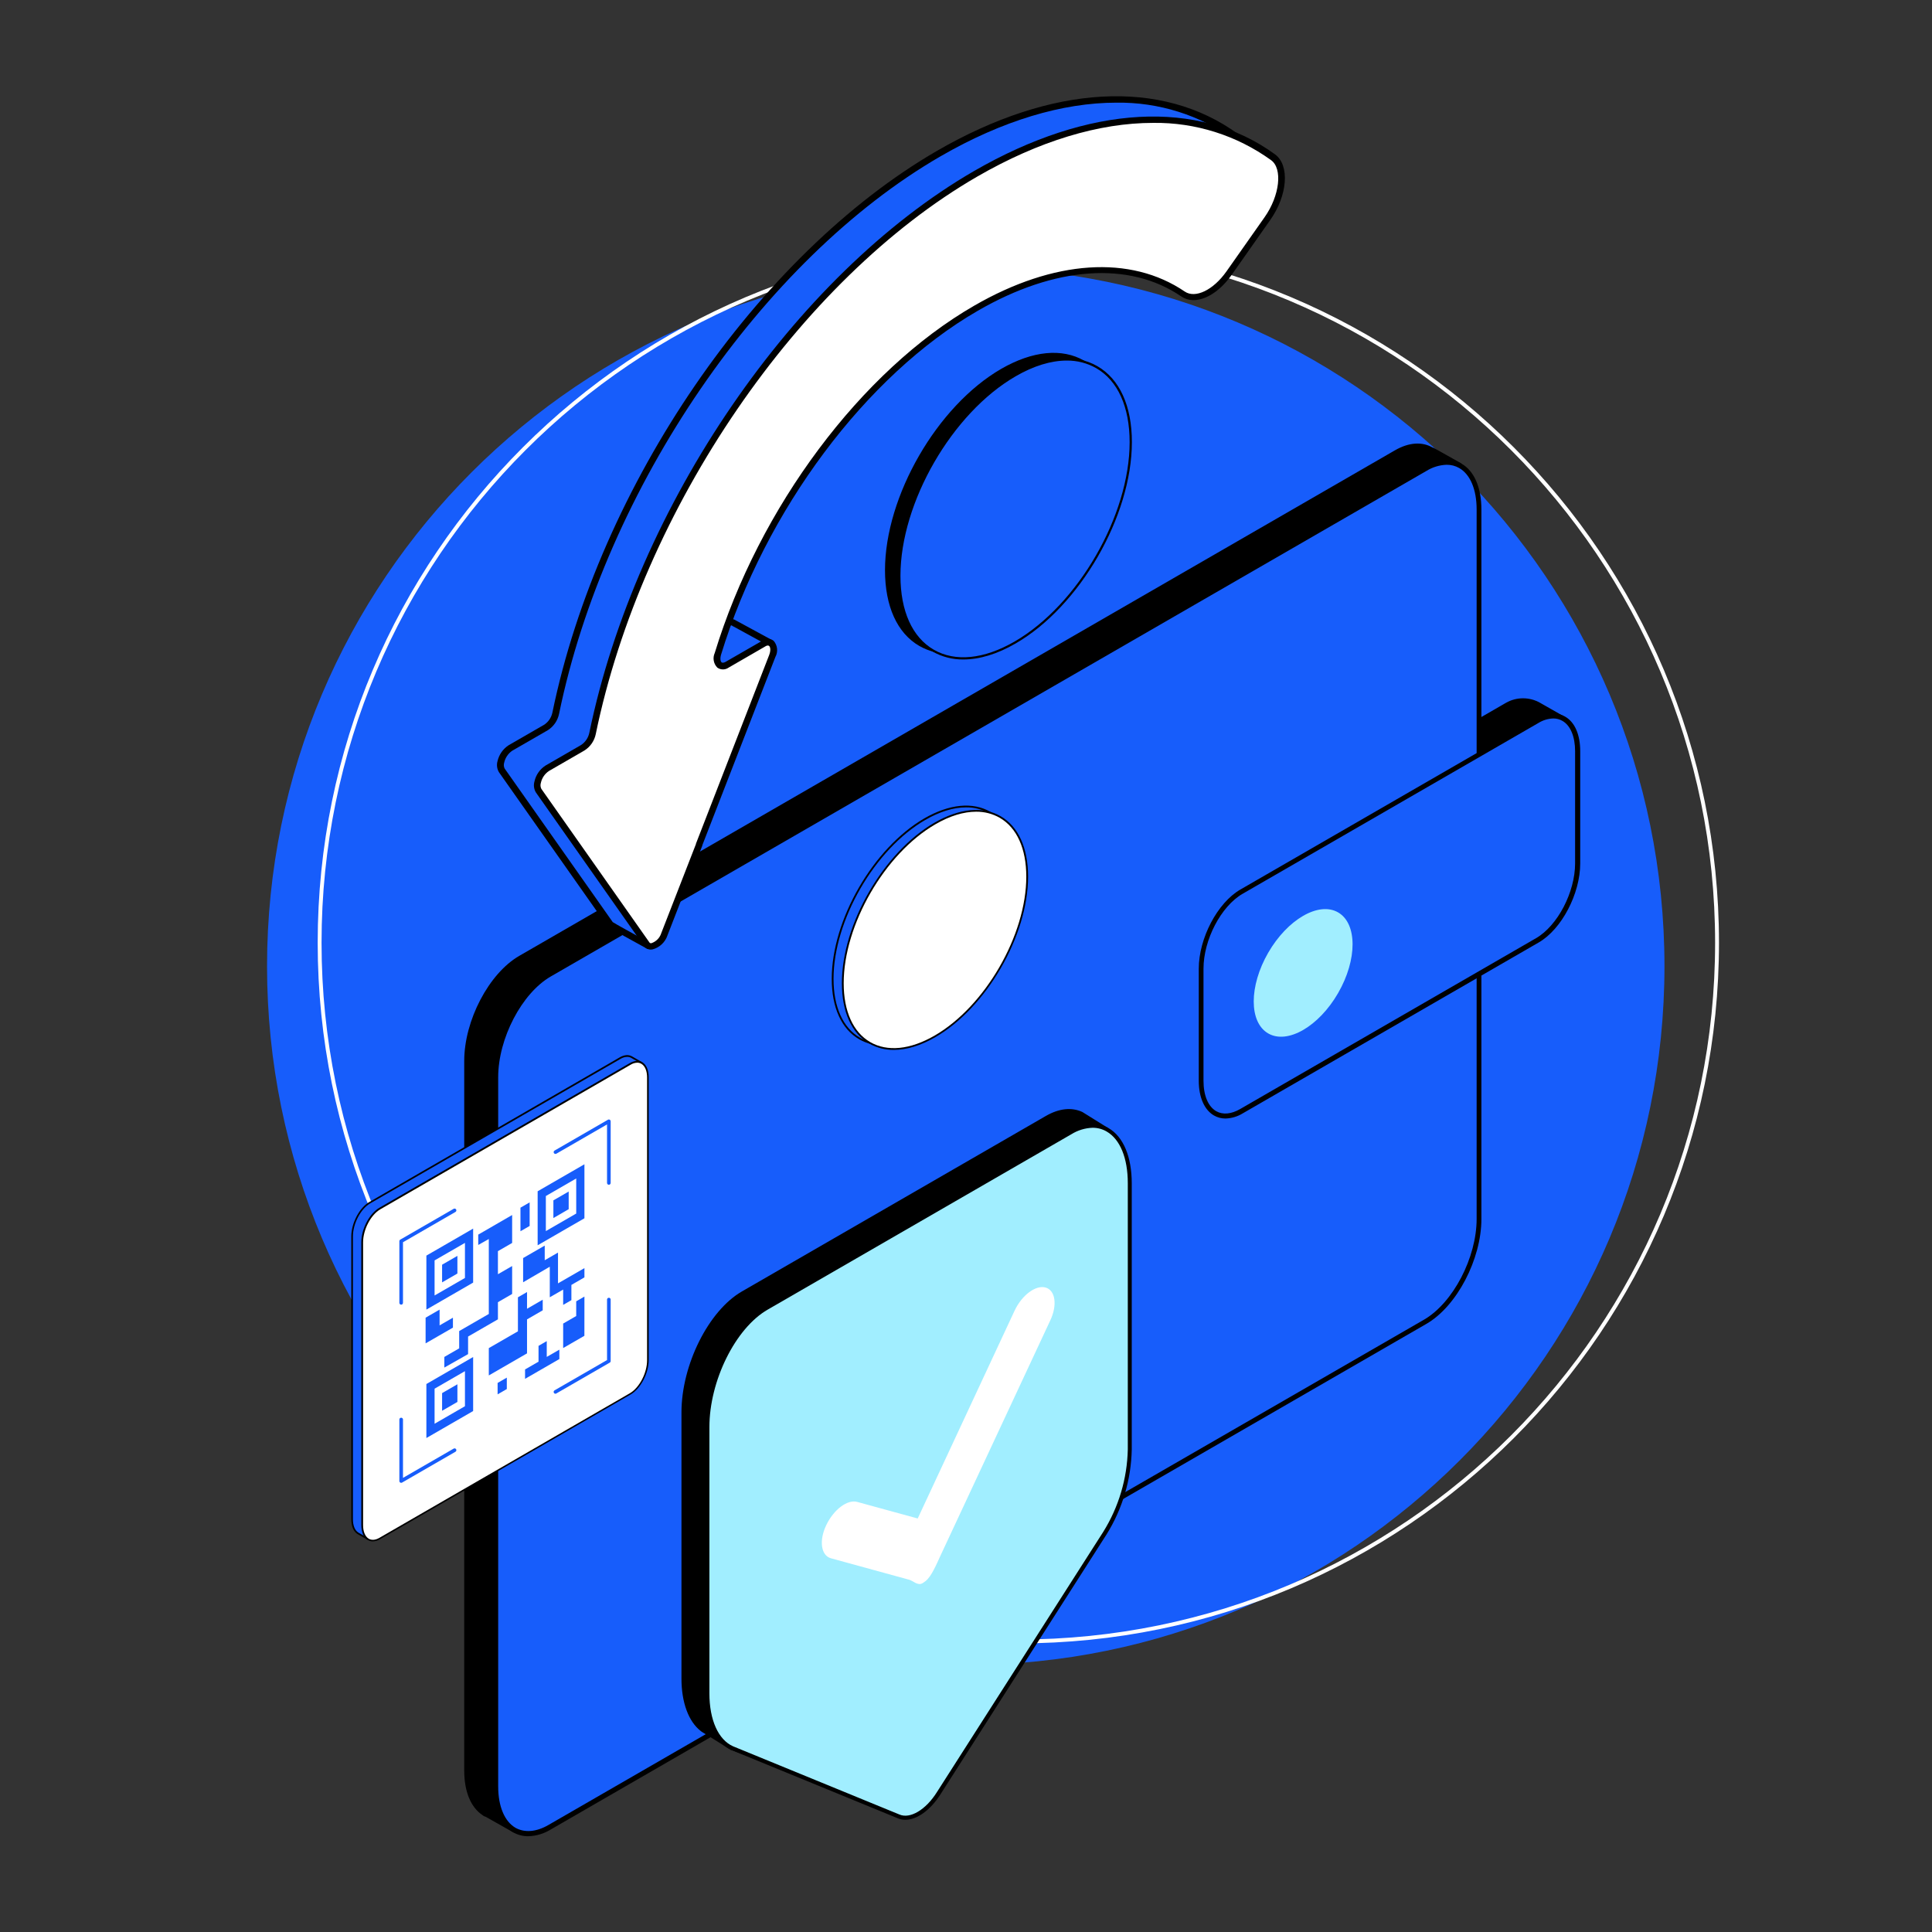 <?xml version="1.0" encoding="UTF-8" standalone="no"?>
<svg
   xmlns:dc="http://purl.org/dc/elements/1.1/"
   xmlns:cc="http://creativecommons.org/ns#"
   xmlns:rdf="http://www.w3.org/1999/02/22-rdf-syntax-ns#"
   xmlns:svg="http://www.w3.org/2000/svg"
   xmlns="http://www.w3.org/2000/svg"
   viewBox="0 0 666.667 666.667"
   height="666.667"
   width="666.667"
   xml:space="preserve"
   id="svg2"
   version="1.1"><rect x="0" y="0" width="666.667" height="666.667" fill="#333333" stroke="none"/><defs
     id="defs6"><clipPath
       id="clipPath18"
       clipPathUnits="userSpaceOnUse"><path
         id="path16"
         d="M 0,500 H 500 V 0 H 0 Z" /></clipPath></defs><g
     transform="matrix(1.333,0,0,-1.333,0,666.667)"
     id="g10"><g
       id="g12"><g
         clip-path="url(#clipPath18)"
         id="g14"><g
           transform="translate(430.871,250)"
           id="g20"><path
             id="path22"
             style="fill:#175dfb;fill-opacity:1;fill-rule:nonzero;stroke:none"
             d="m 0,0 c 0,-99.892 -80.979,-180.871 -180.871,-180.871 -99.893,0 -180.872,80.979 -180.872,180.871 0,99.892 80.979,180.871 180.872,180.871 C -80.979,180.871 0,99.892 0,0" /></g><g
           transform="translate(444.48,256.081)"
           id="g24"><path
             id="path26"
             style="fill:none;stroke:#ffffff;stroke-width:1;stroke-linecap:butt;stroke-linejoin:miter;stroke-miterlimit:10;stroke-dasharray:none;stroke-opacity:1"
             d="m 0,0 c 0,-99.892 -80.979,-180.871 -180.871,-180.871 -99.893,0 -180.872,80.979 -180.872,180.871 0,99.892 80.979,180.871 180.872,180.871 C -80.979,180.871 0,99.892 0,0 Z" /></g><g
           transform="translate(377.814,379.659)"
           id="g28"><path
             id="path30"
             style="fill:#000000;fill-opacity:1;fill-rule:nonzero;stroke:none"
             d="m 0,0 -7.057,3.962 c -2.472,1.529 -5.721,1.465 -9.301,-0.599 l -226.697,-130.885 c -7.645,-4.446 -13.95,-16.384 -13.95,-26.65 v -183.627 c 0,-5.44 1.771,-9.3 4.572,-11.083 l 0.396,-0.216 0.167,-0.104 7.184,-4.049 z" /></g><g
           transform="translate(404.259,314.319)"
           id="g32"><path
             id="path34"
             style="fill:#000000;fill-opacity:1;fill-rule:nonzero;stroke:none"
             d="m 0,0 -56.334,-29.658 -7.427,4.282 49.684,28.714 c 2.524,1.452 5.63,1.452 8.154,0 z m -277.998,-283.339 6.676,-3.82 243.947,352.283 -6.307,3.491 c -0.062,0.018 -0.122,0.043 -0.178,0.076 -2.357,1.465 -5.438,1.274 -8.649,-0.611 L -269.182,-62.73 c -7.516,-4.343 -13.632,-16.052 -13.632,-26.101 v -183.627 c 0,-4.97 1.554,-8.816 4.268,-10.549 0.041,-0.026 0.079,-0.055 0.115,-0.089 l 0.266,-0.153 -0.151,-0.65 z m 6.867,-5.247 c -0.11,-0.002 -0.217,0.028 -0.306,0.089 l -7.185,4.052 h -0.115 l -0.459,0.254 -0.165,0.127 c -3.046,2.039 -4.727,6.128 -4.727,11.542 v 183.691 c 0,10.459 6.37,22.662 14.268,27.21 l 226.673,130.86 c 3.58,2.064 7.045,2.306 9.809,0.675 h 0.127 l 7.072,-3.975 c 0.075,-0.044 0.143,-0.103 0.194,-0.174 0.052,-0.071 0.09,-0.152 0.112,-0.238 0.019,-0.086 0.021,-0.175 0.006,-0.262 -0.014,-0.086 -0.048,-0.169 -0.096,-0.243 l -244.686,-353.328 c -0.057,-0.087 -0.135,-0.157 -0.226,-0.206 -0.092,-0.05 -0.193,-0.074 -0.296,-0.074 z" /></g><g
           transform="translate(341.774,288.943)"
           id="g36"><path
             id="path38"
             style="fill:#000000;fill-opacity:1;fill-rule:nonzero;stroke:none"
             d="m 0,0 6.165,-3.555 54.997,28.957 -4.868,2.776 c -2.335,1.322 -5.193,1.322 -7.528,0 z M 6.153,-4.918 C 6.04,-4.922 5.929,-4.89 5.833,-4.83 l -7.426,4.282 c -0.098,0.053 -0.179,0.133 -0.235,0.228 -0.057,0.097 -0.086,0.208 -0.083,0.32 -0.005,0.112 0.024,0.222 0.081,0.318 0.056,0.097 0.137,0.177 0.237,0.228 L 48.09,29.261 c 1.341,0.76 2.855,1.159 4.395,1.158 1.542,0 3.056,-0.397 4.395,-1.158 l 5.887,-3.35 c 0.1,-0.058 0.181,-0.141 0.239,-0.243 0.056,-0.101 0.083,-0.214 0.079,-0.329 C 63.083,25.223 63.05,25.112 62.99,25.017 62.928,24.919 62.843,24.842 62.742,24.79 L 6.408,-4.868 C 6.328,-4.904 6.241,-4.922 6.153,-4.918" /></g><g
           transform="translate(368.932,157.956)"
           id="g40"><path
             id="path42"
             style="fill:#175dfb;fill-opacity:1;fill-rule:nonzero;stroke:none"
             d="m 0,0 -226.661,-130.86 c -7.643,-4.446 -13.948,0.267 -13.948,10.549 V 63.302 c 0,10.28 6.241,22.205 13.948,26.65 L 0,220.825 c 7.707,4.446 13.95,-0.28 13.95,-10.548 V 26.65 C 13.95,16.382 7.707,4.445 0,0 Z" /></g><g
           transform="translate(374.476,379.812)"
           id="g44"><path
             id="path46"
             style="fill:#000000;fill-opacity:1;fill-rule:nonzero;stroke:none"
             d="m 0,0 c -1.851,-0.064 -3.652,-0.613 -5.224,-1.592 l -226.66,-130.859 c -7.517,-4.332 -13.63,-16.052 -13.63,-26.104 v -183.563 c 0,-5.172 1.643,-9.082 4.51,-10.739 2.318,-1.274 5.337,-1.083 8.484,0.739 L -5.861,-221.31 c 7.516,4.345 13.632,16.052 13.632,26.103 V -11.58 c 0,5.172 -1.643,9.083 -4.497,10.726 C 2.28,-0.279 1.148,0.016 0,0 Z m -237.744,-355.023 c -1.367,-0.014 -2.713,0.338 -3.898,1.019 -3.274,1.886 -5.096,6.191 -5.096,11.836 v 183.613 c 0,10.459 6.37,22.663 14.267,27.211 L -5.861,-0.484 C -2.293,1.567 1.172,1.834 3.91,0.255 7.173,-1.631 9.007,-5.949 9.007,-11.58 v -183.627 c 0,-10.459 -6.37,-22.662 -14.268,-27.198 l -226.623,-130.86 c -1.765,-1.09 -3.786,-1.697 -5.86,-1.758 z" /></g><g
           transform="translate(397.929,256.698)"
           id="g48"><path
             id="path50"
             style="fill:#175dfb;fill-opacity:1;fill-rule:nonzero;stroke:none"
             d="m 0,0 -76.604,-44.23 c -5.758,-3.326 -10.433,0.203 -10.433,7.884 v 29.008 c 0,7.644 4.675,16.561 10.433,19.925 L 0,56.819 c 5.77,3.324 10.433,-0.205 10.433,-7.886 V 19.924 C 10.433,12.243 5.77,3.326 0,0 Z" /></g><g
           transform="translate(402.081,314.14)"
           id="g52"><path
             id="path54"
             style="fill:#000000;fill-opacity:1;fill-rule:nonzero;stroke:none"
             d="M 0,0 C -1.353,-0.046 -2.67,-0.445 -3.821,-1.158 L -80.423,-45.39 c -5.581,-3.223 -10.115,-11.912 -10.115,-19.376 v -29.009 c 0,-3.82 1.196,-6.676 3.286,-7.886 1.695,-0.967 3.887,-0.776 6.191,0.549 l 76.602,44.232 c 5.582,3.222 10.116,11.911 10.116,19.376 V -8.51 c 0,3.823 -1.196,6.688 -3.287,7.886 C 1.651,-0.207 0.832,0.008 0,0 m -84.832,-103.558 c -1.055,-0.012 -2.094,0.26 -3.006,0.789 -2.483,1.44 -3.924,4.715 -3.924,8.982 v 29.007 c 0,7.874 4.828,17.059 10.753,20.485 l 76.602,44.231 c 2.714,1.568 5.363,1.759 7.465,0.549 2.549,-1.441 3.924,-4.713 3.924,-8.995 v -29.008 c 0,-7.872 -4.816,-17.058 -10.753,-20.471 l -76.602,-44.232 c -1.343,-0.828 -2.881,-1.291 -4.459,-1.337 z" /></g><g
           transform="translate(346.385,243.05)"
           id="g56"><path
             id="path58"
             style="fill:#a1eeff;fill-opacity:1;fill-rule:nonzero;stroke:none"
             d="M 0,0 C 4.997,8.653 4.995,18.005 0,20.89 -4.997,23.775 -13.098,19.1 -18.093,10.447 -23.088,1.794 -23.088,-7.558 -18.091,-10.443 -13.096,-13.328 -4.995,-8.653 0,0" /></g><g
           transform="translate(167.851,255.284)"
           id="g60"><path
             id="path62"
             style="fill:#175dfb;fill-opacity:1;fill-rule:nonzero;stroke:none"
             d="m 0,0 18.109,69.32 13.168,9.237 -9.101,4.937 c -0.6,0.472 -1.445,0.472 -2.044,0 L 10.7,78.061 c -1.861,-1.085 -3.126,0.396 -2.386,2.817 11.113,36.329 36.842,72.151 66.819,89.451 21.202,12.249 40.313,12.777 53.6,3.69 3.094,-2.123 8.228,0.115 11.918,5.365 l 9.96,14.059 c 4.229,6.008 4.937,13.466 1.53,16 -18.834,13.729 -46.356,13.351 -77.008,-4.345 -47.46,-27.41 -87.396,-87.593 -99.217,-144.865 -0.309,-1.504 -1.203,-2.824 -2.486,-3.669 l -9.216,-5.317 c -2.009,-1.153 -3.295,-4.38 -2.257,-5.813 L -10.057,5.68 C -9.777,5.253 0,0 0,0 Z" /></g><g
           transform="translate(289.01,473.551)"
           id="g64"><path
             id="path66"
             style="fill:#000000;fill-opacity:1;fill-rule:nonzero;stroke:none"
             d="m 0,0 c -13.959,0 -29.534,-4.642 -45.516,-13.876 -46.094,-26.635 -86.788,-85.998 -98.771,-144.338 -0.177,-0.858 -0.522,-1.675 -1.015,-2.398 -0.495,-0.723 -1.13,-1.341 -1.867,-1.816 l -9.219,-5.318 c -1.072,-0.724 -1.825,-1.831 -2.106,-3.094 -0.162,-0.505 -0.121,-1.054 0.115,-1.53 l 27.986,-39.756 c 0.377,-0.281 5.282,-2.997 8.821,-4.941 l 17.864,68.253 c 0.053,0.185 0.168,0.35 0.327,0.46 l 12.066,8.479 -7.769,4.247 c -0.121,0.035 -0.233,0.097 -0.33,0.18 -0.28,0.265 -0.74,0.1 -1.068,-0.098 l -9.434,-5.45 c -0.424,-0.307 -0.934,-0.472 -1.457,-0.472 -0.522,0 -1.033,0.165 -1.457,0.472 -0.478,0.487 -0.8,1.109 -0.92,1.781 -0.121,0.673 -0.036,1.366 0.244,1.988 11.523,37.733 37.863,73.027 67.2,89.932 20.609,11.904 40.478,13.169 54.47,3.655 2.751,-1.876 7.376,0.345 10.8,5.17 l 9.877,14.059 c 3.934,5.562 4.757,12.64 1.646,14.814 C 21.614,-3.216 10.928,0.148 0,0 Z m -121.159,-219.09 c -0.139,0 -0.274,0.033 -0.395,0.098 -9.877,5.4 -10.172,5.73 -10.305,5.91 l -27.986,39.756 c -0.253,0.422 -0.419,0.894 -0.483,1.383 -0.065,0.49 -0.03,0.988 0.106,1.466 0.383,1.708 1.424,3.197 2.896,4.147 l 9.219,5.317 c 1.077,0.732 1.826,1.853 2.091,3.127 12.131,58.788 53.09,118.525 99.609,145.44 29.732,17.171 58.127,18.734 77.899,4.315 3.852,-2.817 3.292,-10.668 -1.35,-17.153 l -9.878,-14.042 c -3.999,-5.68 -9.499,-8.019 -13.053,-5.583 -13.466,9.202 -32.678,7.854 -52.68,-3.719 -28.938,-16.707 -55.03,-51.641 -66.438,-88.994 -0.331,-1.053 -0.165,-1.775 0.115,-2.005 0.28,-0.233 0.855,0 1.07,0.147 l 9.432,5.433 c 0.416,0.277 0.9,0.424 1.398,0.424 0.499,0 0.985,-0.147 1.401,-0.424 l 9.104,-4.94 c 0.121,-0.065 0.225,-0.163 0.301,-0.281 0.074,-0.118 0.118,-0.253 0.127,-0.395 0.006,-0.141 -0.023,-0.283 -0.088,-0.41 -0.062,-0.127 -0.157,-0.233 -0.275,-0.312 l -12.906,-9.055 -18.108,-69.042 c -0.062,-0.242 -0.232,-0.442 -0.46,-0.543 -0.115,-0.047 -0.239,-0.071 -0.363,-0.065 z" /></g><g
           transform="translate(180.886,281.506)"
           id="g68"><path
             id="path70"
             style="fill:#ffffff;fill-opacity:1;fill-rule:nonzero;stroke:none"
             d="m 0,0 18.949,48.81 c 1.003,2.584 -0.248,4.362 -2.238,3.292 L 7.276,46.669 C 5.418,45.584 4.15,47.065 4.89,49.486 c 11.113,36.329 36.825,72.151 66.801,89.451 21.22,12.249 40.331,12.777 53.618,3.69 3.094,-2.127 8.231,0.115 11.918,5.382 l 9.877,14.042 c 4.229,6.008 4.937,13.481 1.531,16 -18.834,13.746 -46.357,13.351 -77.027,-4.345 C 24.166,146.314 -15.77,86.128 -27.59,28.841 c -0.309,-1.51 -1.21,-2.832 -2.501,-3.672 l -9.202,-5.314 c -2.009,-1.154 -3.294,-4.38 -2.256,-5.813 l 10.455,-14.815 17.498,-24.892 c 1.003,-1.415 3.507,0 4.509,2.602 z" /></g><g
           transform="translate(298.521,468.316)"
           id="g72"><path
             id="path74"
             style="fill:#000000;fill-opacity:1;fill-rule:nonzero;stroke:none"
             d="m 0,0 c -13.977,0 -29.531,-4.66 -45.534,-13.894 -46.091,-26.635 -86.768,-85.98 -98.768,-144.337 -0.18,-0.862 -0.528,-1.676 -1.023,-2.401 -0.499,-0.723 -1.137,-1.34 -1.876,-1.814 l -9.202,-5.317 c -1.077,-0.711 -1.833,-1.815 -2.106,-3.077 -0.162,-0.513 -0.121,-1.067 0.115,-1.548 l 27.983,-39.756 c 0.056,-0.086 0.136,-0.153 0.23,-0.189 0.097,-0.035 0.201,-0.038 0.298,-0.009 0.602,0.204 1.147,0.546 1.593,1 0.442,0.457 0.772,1.012 0.958,1.619 l 8.972,23.046 c -0.006,0.032 -0.006,0.065 0,0.097 l 18.949,48.828 c 0.442,1.136 0.327,2.041 0,2.336 -0.33,0.298 -0.855,0 -1.071,-0.147 l -9.434,-5.451 c -0.425,-0.3 -0.932,-0.463 -1.454,-0.463 -0.522,0 -1.033,0.163 -1.457,0.463 -0.484,0.489 -0.807,1.114 -0.926,1.791 -0.121,0.675 -0.033,1.371 0.25,1.996 11.523,37.716 37.863,73.024 67.182,89.915 20.624,11.918 40.479,13.171 54.488,3.654 2.731,-1.858 7.373,0.363 10.782,5.188 l 9.877,14.041 c 3.935,5.563 4.757,12.641 1.646,14.814 C 21.606,-3.23 10.925,0.14 0,0 Z m -130.048,-214.005 c -0.7,-0.005 -1.358,0.333 -1.761,0.905 l -27.986,39.774 c -0.514,0.85 -0.651,1.876 -0.377,2.831 0.186,0.847 0.537,1.652 1.035,2.363 0.496,0.714 1.13,1.318 1.861,1.784 l 9.202,5.318 c 1.085,0.734 1.84,1.864 2.109,3.144 12.13,58.77 53.089,118.525 99.594,145.425 29.746,17.168 58.127,18.731 77.913,4.312 3.852,-2.813 3.292,-10.667 -1.35,-17.138 l -9.877,-14.056 c -4.017,-5.681 -9.5,-8.019 -13.054,-5.58 -13.466,9.201 -32.693,7.851 -52.68,-3.722 -28.938,-16.708 -55.013,-51.642 -66.438,-88.992 -0.313,-1.056 -0.148,-1.778 0.133,-2.008 0.28,-0.23 0.855,0 1.067,0.147 l 9.435,5.433 c 0.874,0.668 2.087,0.668 2.961,0 0.498,-0.566 0.808,-1.271 0.891,-2.017 0.082,-0.75 -0.068,-1.505 -0.428,-2.165 l -18.917,-48.743 v -0.1 l -9.004,-23.193 c -0.289,-0.888 -0.796,-1.69 -1.474,-2.33 -0.678,-0.642 -1.507,-1.104 -2.41,-1.342 z" /></g><g
           transform="translate(286.446,207.802)"
           id="g76"><path
             id="path78"
             style="fill:#000000;fill-opacity:1;fill-rule:nonzero;stroke:none"
             d="m 0,0 -6.537,4.083 c -2.527,1.169 -5.628,0.929 -8.991,-1.044 L -94.17,-42.365 c -8.479,-4.898 -15.361,-18.713 -15.361,-30.868 v -68.921 c 0,-6.128 1.786,-10.902 4.867,-13.25 0,0 0.773,-0.523 1.169,-0.731 l 6.548,-4.094 36.882,-13.752 c 3.049,-1.369 7.373,1.138 10.443,6.014 l 43.044,67.354 c 4.042,6.494 6.26,13.958 6.421,21.605 v 68.921 c 0.09,3.211 -0.53,6.402 -1.817,9.345 z" /></g><g
           transform="translate(189.751,48.064)"
           id="g80"><path
             id="path82"
             style="fill:#000000;fill-opacity:1;fill-rule:nonzero;stroke:none"
             d="m 0,0 36.841,-13.732 c 2.799,-1.264 6.913,1.19 9.795,5.806 L 89.68,59.428 c 3.985,6.411 6.174,13.776 6.338,21.323 v 68.92 c 0.081,3.131 -0.521,6.242 -1.764,9.116 -0.095,0.205 -0.051,0.446 0.11,0.604 0.052,0.051 0.114,0.091 0.182,0.117 l 1.044,0.355 -5.629,3.519 c -2.412,1.107 -5.356,0.762 -8.457,-1.044 L 2.861,116.934 C -5.493,112.12 -12.238,98.482 -12.238,86.515 V 17.596 c 0,-5.9 1.702,-10.58 4.657,-12.834 0.24,-0.168 0.783,-0.523 1.044,-0.669 z m 38.439,-15.121 c -0.687,-0.005 -1.368,0.138 -1.995,0.418 L -0.418,-0.961 h -0.093 l -6.548,4.093 c -0.386,0.199 -1.159,0.72 -1.191,0.742 l -0.072,0.062 c -3.196,2.464 -5.023,7.436 -5.023,13.576 v 68.92 c 0,12.301 7.007,26.346 15.663,31.327 l 78.642,45.404 c 3.405,1.973 6.683,2.328 9.472,1.044 l 6.6,-4.114 c 0.082,-0.054 0.148,-0.129 0.189,-0.217 0.043,-0.089 0.06,-0.187 0.05,-0.285 -0.011,-0.097 -0.049,-0.19 -0.11,-0.268 -0.061,-0.077 -0.141,-0.136 -0.233,-0.17 l -1.463,-0.533 c 1.141,-2.875 1.695,-5.95 1.628,-9.043 V 80.657 C 96.933,72.896 94.686,65.321 90.588,58.728 L 47.545,-8.625 c -2.621,-4.021 -6.109,-6.496 -9.106,-6.496" /></g><g
           transform="translate(286.016,103.303)"
           id="g84"><path
             id="path86"
             style="fill:#a1eeff;fill-opacity:1;fill-rule:nonzero;stroke:none"
             d="m 0,0 -43.033,-67.343 c -3.049,-4.887 -7.372,-7.383 -10.442,-6.026 l -43.044,17.659 c -4.031,1.796 -6.423,7.079 -6.423,14.181 v 68.92 c 0,12.144 6.872,25.97 15.351,30.867 l 78.642,45.404 C -0.47,108.549 6.412,102.618 6.412,90.526 V 21.606 C 6.257,13.958 4.041,6.494 0,0 Z" /></g><g
           transform="translate(282.82,208.187)"
           id="g88"><path
             id="path90"
             style="fill:#000000;fill-opacity:1;fill-rule:nonzero;stroke:none"
             d="m 0,0 c -1.939,-0.068 -3.826,-0.644 -5.472,-1.671 l -78.621,-45.404 c -8.354,-4.803 -15.089,-18.441 -15.089,-30.408 v -68.92 c 0,-6.871 2.287,-11.998 6.119,-13.711 l 43.023,-17.637 c 2.788,-1.253 6.892,1.19 9.774,5.806 l 43.044,67.353 c 3.992,6.41 6.184,13.775 6.348,21.324 v 68.92 c 0,6.495 -1.993,11.372 -5.471,13.377 C 2.546,-0.324 1.284,0.012 0,0 m -48.474,-179.14 c -0.69,-0.004 -1.373,0.138 -2.005,0.418 l -43.022,17.647 c -4.229,1.891 -6.746,7.373 -6.746,14.619 v 68.921 c 0,12.29 7.007,26.346 15.611,31.327 l 78.642,45.404 c 3.666,2.088 7.31,2.36 10.151,0.7 3.811,-2.204 5.993,-7.404 5.993,-14.286 V -83.31 C 9.992,-91.071 7.744,-98.647 3.645,-105.239 l -43.034,-67.343 c -2.61,-4.094 -6.067,-6.558 -9.085,-6.558 z" /></g><g
           transform="translate(238.785,90.282)"
           id="g92"><path
             id="path94"
             style="fill:#ffffff;fill-opacity:1;fill-rule:nonzero;stroke:none"
             d="m 0,0 c -1.222,-0.71 -2.412,0.627 -3.404,0.898 l -20.29,5.566 c -2.548,0.7 -3.133,4.532 -1.211,8.563 1.921,4.03 5.472,6.725 8.02,6.025 L -1.222,16.76 23.84,70.528 c 1.88,4.031 5.472,6.725 8.02,6.026 2.548,-0.7 3.133,-4.533 1.211,-8.563 L 4.574,6.934 C 3.676,4.991 2.319,1.713 0.815,0.564 0.555,0.359 0.283,0.171 0,0" /></g><g
           transform="translate(280.447,357.651)"
           id="g96"><path
             id="path98"
             style="fill:#000000;fill-opacity:1;fill-rule:nonzero;stroke:none"
             d="M 0,0 C 11.698,20.261 11.698,42.163 0,48.916 -11.698,55.67 -30.664,44.72 -42.363,24.457 -54.061,4.195 -54.061,-17.705 -42.363,-24.459 -30.665,-31.213 -11.698,-20.262 0,0" /></g><g
           transform="translate(272.704,408.238)"
           id="g100"><path
             id="path102"
             style="fill:#000000;fill-opacity:1;fill-rule:nonzero;stroke:none"
             d="m 0,0 c -4.077,0 -8.557,-1.363 -13.234,-4.077 -16.437,-9.477 -29.793,-32.636 -29.793,-51.642 0,-9.133 3.069,-15.93 8.632,-19.141 5.562,-3.209 12.983,-2.468 20.887,2.097 16.438,9.49 29.811,32.655 29.811,51.632 0,9.126 -3.063,15.924 -8.626,19.14 C 5.34,-0.658 2.69,0.03 0,0 Z m -26.759,-77.382 c -2.782,-0.032 -5.524,0.674 -7.945,2.045 -5.755,3.309 -8.906,10.298 -8.906,19.618 0,19.164 13.508,42.55 30.102,52.131 8.097,4.66 15.727,5.417 21.476,2.097 5.749,-3.319 8.918,-10.291 8.918,-19.64 0,-19.164 -13.502,-42.55 -30.102,-52.132 -4.765,-2.726 -9.39,-4.119 -13.543,-4.119" /></g><g
           transform="translate(283.88,356.202)"
           id="g104"><path
             id="path106"
             style="fill:#175dfb;fill-opacity:1;fill-rule:nonzero;stroke:none"
             d="m 0,0 c 11.698,20.262 11.698,42.163 0,48.916 -11.698,6.756 -30.664,-4.196 -42.363,-24.457 -11.698,-20.263 -11.698,-42.163 0,-48.918 C -30.665,-31.213 -11.698,-20.261 0,0 Z" /></g><g
           transform="translate(276.135,406.787)"
           id="g108"><path
             id="path110"
             style="fill:#000000;fill-opacity:1;fill-rule:nonzero;stroke:none"
             d="m 0,0 c -4.048,0 -8.557,-1.362 -13.228,-4.077 -16.437,-9.494 -29.811,-32.653 -29.811,-51.63 0,-9.133 3.064,-15.931 8.627,-19.14 5.562,-3.209 12.983,-2.464 20.893,2.097 16.437,9.488 29.806,32.653 29.806,51.63 0,9.128 -3.065,15.925 -8.627,19.14 C 5.327,-0.652 2.684,0.031 0,0 m -26.753,-77.375 c -2.784,-0.036 -5.527,0.668 -7.951,2.038 -5.749,3.321 -8.917,10.298 -8.917,19.647 0,19.164 13.501,42.55 30.102,52.131 8.096,4.66 15.727,5.423 21.471,2.097 5.742,-3.326 8.916,-10.292 8.916,-19.64 0,-19.164 -13.501,-42.55 -30.096,-52.131 -4.765,-2.756 -9.349,-4.142 -13.525,-4.142" /></g><g
           transform="translate(256.242,250.814)"
           id="g112"><path
             id="path114"
             style="fill:#175dfb;fill-opacity:1;fill-rule:nonzero;stroke:none"
             d="M 0,0 C 9.322,16.145 9.322,33.596 0,38.978 -9.321,44.359 -24.434,35.634 -33.754,19.489 -43.077,3.343 -43.077,-14.107 -33.756,-19.489 -24.434,-24.871 -9.321,-16.145 0,0" /></g><g
           transform="translate(250.066,291.123)"
           id="g116"><path
             id="path118"
             style="fill:#000000;fill-opacity:1;fill-rule:nonzero;stroke:none"
             d="m 0,0 c -3.226,0 -6.818,-1.091 -10.54,-3.249 -13.098,-7.56 -23.755,-26.019 -23.755,-41.14 0,-7.273 2.442,-12.689 6.873,-15.251 4.433,-2.562 10.346,-1.964 16.649,1.675 13.098,7.561 23.75,25.991 23.75,41.136 0,7.277 -2.442,12.694 -6.874,15.251 C 4.245,-0.518 2.139,0.026 0,0 m -21.317,-61.659 c -2.219,-0.03 -4.406,0.532 -6.336,1.629 -4.581,2.645 -7.105,8.206 -7.105,15.65 0,15.27 10.758,33.881 23.985,41.544 6.447,3.713 12.532,4.317 17.108,1.671 4.576,-2.645 7.106,-8.206 7.106,-15.655 0,-15.27 -10.758,-33.881 -23.981,-41.539 -3.802,-2.191 -7.468,-3.3 -10.777,-3.3 z" /></g><g
           transform="translate(258.863,249.697)"
           id="g120"><path
             id="path122"
             style="fill:#ffffff;fill-opacity:1;fill-rule:nonzero;stroke:none"
             d="m 0,0 c 9.321,16.145 9.321,33.596 0,38.978 -9.322,5.381 -24.435,-3.344 -33.756,-19.489 -9.321,-16.146 -9.322,-33.597 0,-38.978 C -24.435,-24.871 -9.322,-16.145 0,0" /></g><g
           transform="translate(252.692,290.004)"
           id="g124"><path
             id="path126"
             style="fill:#000000;fill-opacity:1;fill-rule:nonzero;stroke:none"
             d="m 0,0 c -3.249,0 -6.818,-1.086 -10.545,-3.249 -13.097,-7.565 -23.749,-26.019 -23.749,-41.14 0,-7.278 2.441,-12.694 6.874,-15.251 4.433,-2.558 10.346,-1.964 16.643,1.671 13.098,7.56 23.755,26.018 23.755,41.14 0,7.273 -2.442,12.689 -6.875,15.251 C 4.245,-0.521 2.138,0.024 0,0 Z m -21.321,-61.659 c -2.218,-0.027 -4.403,0.535 -6.332,1.629 -4.585,2.645 -7.105,8.206 -7.105,15.655 0,15.27 10.758,33.881 23.981,41.539 6.451,3.713 12.532,4.317 17.112,1.671 4.581,-2.645 7.106,-8.22 7.106,-15.646 0,-15.269 -10.758,-33.881 -23.986,-41.539 -3.796,-2.2 -7.467,-3.309 -10.776,-3.309 z" /></g><g
           transform="translate(166.105,224.966)"
           id="g128"><path
             id="path130"
             style="fill:#175dfb;fill-opacity:1;fill-rule:nonzero;stroke:none"
             d="M 0,0 -2.555,1.472 C -3.361,1.947 -4.409,1.912 -5.563,1.251 L -70.38,-36.192 c -2.524,-1.458 -4.568,-5.365 -4.568,-8.727 v -73.212 c 0,-1.763 0.568,-3.031 1.472,-3.621 l 2.515,-1.454 z" /></g><g
           transform="translate(162.33,226.54)"
           id="g132"><path
             id="path134"
             style="fill:#000000;fill-opacity:1;fill-rule:nonzero;stroke:none"
             d="m 0,0 c -0.601,-0.02 -1.186,-0.198 -1.696,-0.516 l -64.821,-37.421 c -2.458,-1.419 -4.454,-5.251 -4.454,-8.537 v -73.213 c 0,-1.617 0.498,-2.868 1.375,-3.436 l 2.308,-1.321 70.741,122.81 -2.361,1.361 C 0.759,-0.086 0.382,0.009 0,0 m -67.186,-124.982 c -0.039,0 -0.077,0.009 -0.11,0.027 l -2.516,1.453 c -1.022,0.67 -1.581,2.022 -1.581,3.815 v 73.204 c 0,3.427 2.096,7.427 4.673,8.916 l 64.821,37.443 c 1.176,0.679 2.322,0.758 3.229,0.221 l 2.555,-1.468 c 0.049,-0.031 0.085,-0.08 0.101,-0.135 0.022,-0.054 0.022,-0.115 0,-0.168 l -70.983,-123.22 c -0.03,-0.05 -0.077,-0.088 -0.133,-0.106 z" /></g><g
           transform="translate(163.141,139.318)"
           id="g136"><path
             id="path138"
             style="fill:#ffffff;fill-opacity:1;fill-rule:nonzero;stroke:none"
             d="m 0,0 -64.822,-37.443 c -2.523,-1.454 -4.568,0.092 -4.568,3.454 v 73.235 c 0,3.36 2.045,7.267 4.568,8.726 L 0,85.393 C 2.524,86.851 4.568,85.305 4.568,81.94 V 8.727 C 4.568,5.365 2.524,1.458 0,0" /></g><g
           transform="translate(164.973,225.037)"
           id="g140"><path
             id="path142"
             style="fill:#000000;fill-opacity:1;fill-rule:nonzero;stroke:none"
             d="m 0,0 c -0.603,-0.02 -1.191,-0.198 -1.705,-0.516 l -64.821,-37.442 c -2.458,-1.423 -4.458,-5.252 -4.458,-8.542 v -73.212 c 0,-1.688 0.537,-2.966 1.472,-3.525 0.757,-0.44 1.74,-0.352 2.766,0.242 l 64.821,37.421 c 2.458,1.423 4.458,5.252 4.458,8.538 v 73.213 c 0,1.691 -0.538,2.965 -1.467,3.524 C 0.744,-0.106 0.376,-0.003 0,0 Z m -68.468,-123.911 c -0.45,-0.002 -0.892,0.113 -1.283,0.335 -1.074,0.622 -1.691,2.039 -1.691,3.885 v 73.213 c 0,3.432 2.101,7.432 4.678,8.92 l 64.821,37.444 c 1.168,0.673 2.309,0.758 3.212,0.238 1.07,-0.617 1.687,-2.036 1.687,-3.886 v -73.213 c 0,-3.426 -2.097,-7.426 -4.678,-8.916 l -64.822,-37.442 c -0.579,-0.358 -1.243,-0.558 -1.924,-0.578 z" /></g><g
           transform="translate(126.535,159.987)"
           id="g144"><path
             id="path146"
             style="fill:#175dfb;fill-opacity:1;fill-rule:nonzero;stroke:none"
             d="m 0,0 -7.67,-4.427 v -4.475 l -3.845,-2.225 v -2.749 l 6.15,3.485 v 4.546 l 7.725,4.458 v 4.44 L 6.039,5.176 V 12.41 L 2.36,10.287 v 5.973 l 3.679,2.123 v 7.229 L -2.736,20.541 V 17.859 L 0,19.405 Z m 9.894,-1.401 4.061,2.344 V 3.692 L 9.894,1.348 V 5.675 L 7.537,4.313 V -4.492 L 0,-8.84 v -7.075 l 9.894,5.713 z" /></g><g
           transform="translate(112.496,140.644)"
           id="g148"><path
             id="path150"
             style="fill:#175dfb;fill-opacity:1;fill-rule:nonzero;stroke:none"
             d="M 0,0 7.863,4.538 V -4.537 L 0,-9.078 Z m -2.123,-12.774 12.105,6.99 V 8.199 L -2.123,1.207 Z m 38.791,58.112 -7.864,-4.542 v 9.079 l 7.864,4.541 z m -9.987,5.766 V 37.122 l 12.11,6.992 V 58.095 Z M 7.863,28.664 0,24.127 v 9.079 l 7.863,4.537 z M 9.982,41.439 -2.123,34.448 V 20.471 l 12.105,6.99 z M 31.95,35.233 28.514,33.25 v 3.793 L 22.92,33.814 v -6.268 l 6.903,4.025 V 23.66 l 3.462,2 v -3.969 l 2.132,1.229 v 3.942 l 3.374,1.952 V 31.21 L 31.95,27.264 Z M 29.038,12.317 26.91,11.088 V 6.996 L 23.422,4.983 V 2.547 l 8.88,5.127 v 2.432 L 29.038,8.225 Z m 7.625,6.493 -3.378,-1.952 v -6.339 l 5.497,3.173 0.009,10.153 -2.128,-1.228 z M 24.611,48.231 22.232,46.857 v -6.105 l 2.379,1.374 z M 16.316,-1.467 18.7,-0.092 V 2.864 L 16.316,1.489 Z M 4.753,18.379 1.299,16.388 v 4.083 l -3.621,-2.092 v -6.648 l 7.075,4.075 z" /></g><g
           transform="translate(143.789,139.336)"
           id="g152"><path
             id="path154"
             style="fill:#175dfb;fill-opacity:1;fill-rule:nonzero;stroke:none"
             d="m 0,0 c -0.104,0 -0.204,0.034 -0.287,0.097 -0.169,0.131 -0.23,0.359 -0.148,0.557 0.041,0.096 0.112,0.175 0.202,0.227 l 13.586,7.841 v 15.7 c 0.011,0.116 0.065,0.224 0.152,0.303 0.086,0.079 0.199,0.122 0.317,0.122 0.117,0 0.229,-0.043 0.316,-0.122 0.087,-0.079 0.141,-0.187 0.152,-0.303 V 8.462 C 14.291,8.38 14.269,8.299 14.228,8.228 14.187,8.157 14.129,8.098 14.057,8.057 L 0.234,0.079 C 0.165,0.031 0.084,0.003 0,0 Z m -39.936,-23.057 c -0.084,10e-4 -0.165,0.022 -0.238,0.062 -0.071,0.042 -0.129,0.101 -0.171,0.172 -0.041,0.072 -0.062,0.151 -0.063,0.234 v 15.96 c 0.011,0.116 0.066,0.224 0.152,0.303 0.087,0.078 0.2,0.122 0.317,0.122 0.117,0 0.23,-0.044 0.317,-0.122 0.087,-0.079 0.141,-0.187 0.152,-0.303 v -15.15 l 13.119,7.577 c 0.107,0.061 0.235,0.079 0.355,0.046 0.119,-0.032 0.222,-0.111 0.283,-0.218 0.062,-0.108 0.079,-0.235 0.047,-0.355 -0.033,-0.12 -0.111,-0.222 -0.218,-0.284 l -13.82,-7.982 c -0.071,-0.039 -0.151,-0.061 -0.232,-0.062 m 53.759,77.155 c -0.061,0 -0.123,0.012 -0.18,0.035 -0.058,0.023 -0.109,0.057 -0.153,0.101 -0.044,0.043 -0.079,0.095 -0.102,0.152 -0.024,0.057 -0.036,0.118 -0.036,0.18 V 69.715 L 0.233,62.138 c -0.108,-0.062 -0.235,-0.078 -0.355,-0.046 -0.119,0.032 -0.222,0.11 -0.284,0.218 -0.061,0.107 -0.078,0.235 -0.046,0.355 0.033,0.119 0.111,0.221 0.218,0.283 l 13.819,7.982 c 0.072,0.042 0.153,0.063 0.236,0.063 0.082,0 0.164,-0.021 0.235,-0.063 0.072,-0.04 0.131,-0.099 0.171,-0.171 0.042,-0.071 0.063,-0.152 0.063,-0.233 v -15.96 c 0,-0.124 -0.049,-0.243 -0.137,-0.33 -0.087,-0.088 -0.206,-0.137 -0.33,-0.137 z M -39.936,23.06 c -0.062,0 -0.124,0.011 -0.181,0.034 -0.057,0.024 -0.109,0.058 -0.153,0.102 -0.044,0.043 -0.078,0.094 -0.102,0.152 -0.024,0.057 -0.036,0.118 -0.036,0.179 v 15.96 c 0.001,0.082 0.022,0.162 0.063,0.233 0.042,0.071 0.1,0.131 0.171,0.173 l 13.823,7.976 c 0.107,0.062 0.235,0.08 0.355,0.047 0.119,-0.032 0.222,-0.11 0.283,-0.218 0.062,-0.108 0.079,-0.235 0.047,-0.355 -0.033,-0.12 -0.111,-0.222 -0.218,-0.284 L -39.47,39.214 V 23.54 c 0.002,-0.062 -0.008,-0.124 -0.032,-0.182 -0.022,-0.058 -0.056,-0.112 -0.1,-0.156 -0.043,-0.045 -0.096,-0.081 -0.153,-0.105 -0.058,-0.024 -0.12,-0.037 -0.181,-0.037 z m 10.589,-27.47 3.964,2.287 v 4.572 l -3.964,-2.287 z m 32.77,56.756 -3.961,-2.287 v -4.577 l 3.961,2.291 z M -25.383,35.69 -29.347,33.404 v -4.573 l 3.964,2.287 z" /></g></g></g></g></svg>